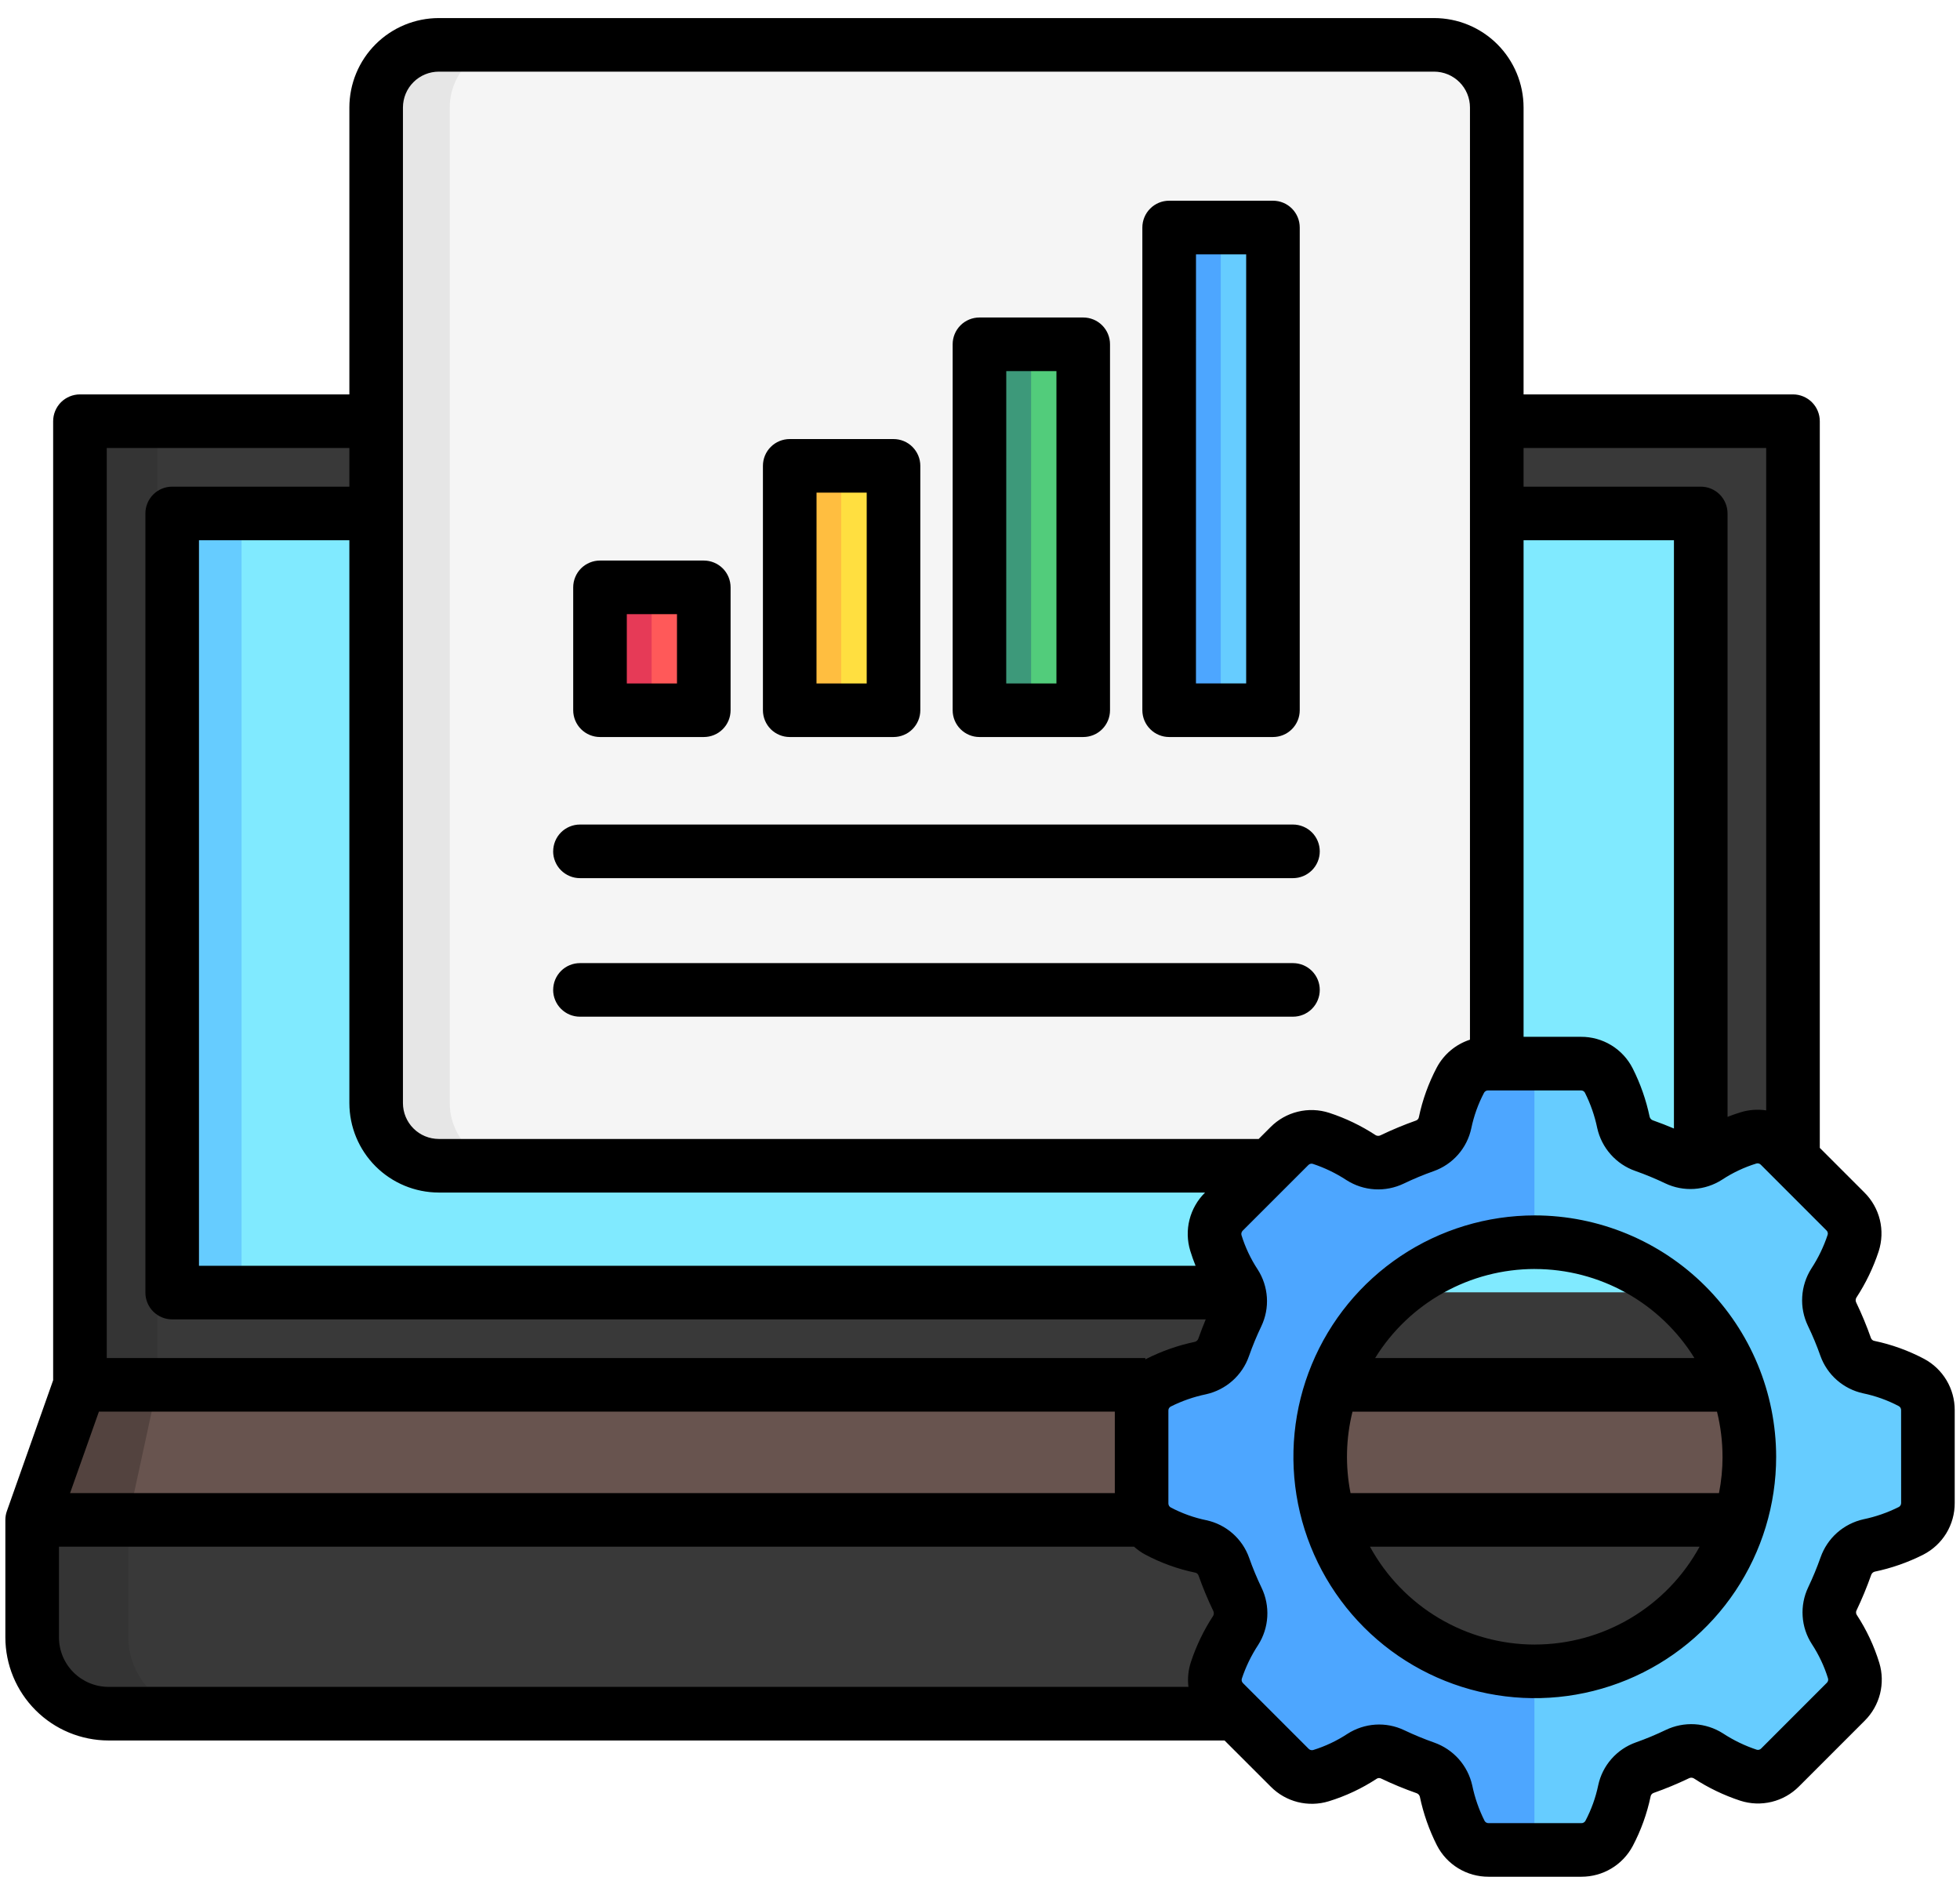 <svg width="60" height="58" viewBox="0 0 60 58" fill="none" xmlns="http://www.w3.org/2000/svg">
<path d="M54.879 42.383H2.453V12.893H54.879V42.383Z" fill="#393939"/>
<path d="M4.821 42.383H2.453V12.893H4.821V42.383Z" fill="#343434"/>
<path d="M5.273 39.559V15.715H52.053V39.559H5.273Z" fill="#80EAFF"/>
<path d="M5.273 39.559V15.715H7.395V39.559H5.273Z" fill="#66CCFF"/>
<path d="M0.992 46.516H56.344V50.11C56.342 50.729 56.095 51.322 55.658 51.76C55.22 52.197 54.627 52.444 54.008 52.446H3.328C2.709 52.444 2.116 52.197 1.678 51.76C1.241 51.322 0.994 50.729 0.992 50.11V46.516Z" fill="#393939"/>
<path d="M6.264 52.446H3.328C2.709 52.444 2.116 52.197 1.678 51.76C1.241 51.322 0.994 50.729 0.992 50.11V46.516H3.928V50.11C3.93 50.729 4.177 51.322 4.614 51.76C5.052 52.197 5.645 52.444 6.264 52.446Z" fill="#343434"/>
<path d="M54.881 42.383L56.344 46.517H0.992L2.455 42.383H54.881Z" fill="#68544F"/>
<path d="M4.823 42.383L3.928 46.516H0.992L2.455 42.383H4.823Z" fill="#53433F"/>
<path d="M11.508 33.768V3.29C11.508 3.038 11.557 2.789 11.654 2.556C11.75 2.324 11.891 2.112 12.069 1.934C12.247 1.756 12.458 1.615 12.691 1.519C12.924 1.423 13.173 1.373 13.424 1.373H43.896C44.147 1.373 44.397 1.423 44.629 1.519C44.862 1.615 45.073 1.756 45.251 1.934C45.429 2.112 45.57 2.324 45.666 2.556C45.763 2.789 45.812 3.038 45.812 3.29V33.768C45.812 34.02 45.763 34.269 45.666 34.501C45.57 34.734 45.429 34.945 45.251 35.123C45.073 35.301 44.862 35.442 44.629 35.539C44.397 35.635 44.147 35.684 43.896 35.684H13.424C12.916 35.684 12.429 35.483 12.069 35.123C11.71 34.764 11.508 34.276 11.508 33.768Z" fill="#F5F5F5"/>
<path d="M15.684 35.685H13.424C13.173 35.685 12.924 35.635 12.691 35.539C12.458 35.442 12.247 35.301 12.069 35.123C11.891 34.945 11.75 34.734 11.654 34.502C11.557 34.269 11.508 34.02 11.508 33.768V3.29C11.508 3.038 11.557 2.789 11.654 2.556C11.75 2.324 11.891 2.112 12.069 1.934C12.247 1.756 12.458 1.615 12.691 1.519C12.924 1.423 13.173 1.373 13.424 1.373H15.684C15.176 1.373 14.689 1.575 14.329 1.934C13.97 2.294 13.768 2.781 13.768 3.29V33.768C13.768 34.02 13.817 34.269 13.914 34.501C14.01 34.734 14.151 34.945 14.329 35.123C14.507 35.301 14.718 35.442 14.951 35.539C15.183 35.635 15.433 35.685 15.684 35.685Z" fill="#E6E6E6"/>
<path d="M21.536 21.739H18.359V17.979H21.536V21.739Z" fill="#FF5959"/>
<path d="M19.948 21.739H18.359V17.979H19.948V21.739Z" fill="#E63A57"/>
<path d="M27.34 21.739H24.164V14.258H27.34V21.739Z" fill="#FFDF40"/>
<path d="M25.752 21.739H24.164V14.258H25.752V21.739Z" fill="#FFBE40"/>
<path d="M33.153 21.741H29.977V10.539H33.153V21.741Z" fill="#52CC7B"/>
<path d="M31.565 21.741H29.977V10.539H31.565V21.741Z" fill="#3D997A"/>
<path d="M38.958 6.963V21.739H35.781V6.963H38.958Z" fill="#66CCFF"/>
<path d="M37.37 6.963V21.739H35.781V6.963H37.37Z" fill="#4DA6FF"/>
<path d="M58.505 42.319C58.093 42.1 57.651 41.941 57.194 41.846C57.034 41.812 56.885 41.737 56.761 41.629C56.638 41.52 56.545 41.382 56.49 41.227C56.37 40.888 56.232 40.554 56.076 40.23C56.002 40.08 55.968 39.913 55.978 39.747C55.987 39.58 56.038 39.419 56.128 39.278C56.379 38.896 56.578 38.483 56.721 38.048C56.774 37.881 56.78 37.702 56.738 37.532C56.696 37.361 56.608 37.206 56.483 37.082L54.472 35.072C54.35 34.949 54.197 34.861 54.03 34.819C53.862 34.776 53.686 34.78 53.52 34.83C53.074 34.967 52.649 35.166 52.259 35.423C52.121 35.512 51.962 35.565 51.798 35.575C51.634 35.586 51.47 35.554 51.322 35.483C50.997 35.327 50.664 35.189 50.324 35.069C50.166 35.015 50.025 34.922 49.913 34.797C49.802 34.673 49.725 34.523 49.688 34.36C49.596 33.913 49.444 33.48 49.239 33.072C49.158 32.916 49.035 32.786 48.885 32.695C48.735 32.604 48.562 32.556 48.387 32.557H45.544C45.371 32.556 45.201 32.603 45.053 32.691C44.904 32.78 44.782 32.907 44.7 33.059C44.481 33.472 44.322 33.913 44.227 34.37C44.193 34.531 44.118 34.68 44.01 34.803C43.901 34.926 43.763 35.02 43.608 35.074C43.269 35.194 42.935 35.333 42.611 35.489C42.461 35.562 42.294 35.596 42.128 35.587C41.961 35.578 41.8 35.526 41.659 35.436C41.277 35.186 40.863 34.986 40.429 34.844C40.262 34.791 40.083 34.785 39.913 34.827C39.742 34.868 39.587 34.957 39.463 35.081L37.452 37.092C37.33 37.214 37.242 37.367 37.2 37.535C37.157 37.702 37.161 37.879 37.211 38.044C37.348 38.491 37.547 38.915 37.804 39.305C37.893 39.443 37.946 39.602 37.956 39.766C37.967 39.93 37.935 40.094 37.863 40.242C37.708 40.567 37.57 40.901 37.45 41.241C37.396 41.398 37.303 41.54 37.178 41.651C37.054 41.762 36.903 41.84 36.741 41.876C36.294 41.969 35.861 42.12 35.453 42.326C35.297 42.407 35.166 42.529 35.075 42.679C34.984 42.829 34.937 43.002 34.938 43.178V46.02C34.937 46.193 34.983 46.363 35.072 46.512C35.16 46.661 35.288 46.783 35.44 46.865C35.852 47.084 36.294 47.243 36.751 47.337C36.911 47.371 37.06 47.446 37.184 47.555C37.307 47.663 37.401 47.801 37.455 47.956C37.575 48.296 37.713 48.629 37.869 48.954C37.943 49.104 37.977 49.27 37.968 49.437C37.959 49.603 37.907 49.765 37.817 49.906C37.567 50.288 37.367 50.701 37.225 51.135C37.172 51.302 37.166 51.481 37.207 51.652C37.249 51.822 37.337 51.978 37.462 52.101L39.473 54.113C39.595 54.235 39.748 54.323 39.916 54.365C40.084 54.408 40.26 54.404 40.425 54.355C40.872 54.217 41.296 54.018 41.686 53.761C41.824 53.672 41.983 53.619 42.147 53.609C42.311 53.599 42.475 53.63 42.623 53.702C42.948 53.857 43.282 53.995 43.622 54.115C43.779 54.169 43.921 54.262 44.032 54.387C44.143 54.511 44.221 54.662 44.257 54.824C44.35 55.272 44.501 55.704 44.707 56.112C44.788 56.268 44.91 56.399 45.06 56.49C45.21 56.581 45.383 56.628 45.559 56.627H48.401C48.574 56.628 48.744 56.581 48.893 56.493C49.042 56.404 49.164 56.277 49.246 56.125C49.465 55.713 49.623 55.271 49.718 54.814C49.752 54.654 49.827 54.505 49.935 54.381C50.044 54.258 50.182 54.165 50.337 54.11C50.677 53.99 51.01 53.852 51.335 53.696C51.485 53.622 51.651 53.588 51.818 53.597C51.984 53.606 52.146 53.658 52.287 53.748C52.669 53.998 53.082 54.198 53.516 54.34C53.684 54.394 53.862 54.4 54.033 54.358C54.203 54.316 54.359 54.227 54.482 54.103L56.493 52.092C56.616 51.97 56.703 51.817 56.746 51.65C56.788 51.482 56.785 51.306 56.735 51.14C56.598 50.694 56.398 50.269 56.142 49.879C56.052 49.741 56 49.582 55.989 49.418C55.979 49.254 56.011 49.09 56.082 48.942C56.238 48.617 56.376 48.284 56.495 47.944C56.549 47.786 56.643 47.645 56.767 47.533C56.891 47.422 57.042 47.345 57.205 47.308C57.652 47.216 58.085 47.064 58.492 46.858C58.648 46.778 58.779 46.655 58.87 46.505C58.961 46.355 59.009 46.182 59.008 46.007V43.164C59.008 42.99 58.962 42.82 58.873 42.672C58.785 42.523 58.657 42.401 58.505 42.319ZM46.973 51.16C45.674 51.16 44.404 50.775 43.324 50.053C42.243 49.332 41.401 48.306 40.904 47.105C40.407 45.905 40.277 44.585 40.53 43.31C40.784 42.036 41.409 40.866 42.328 39.947C43.247 39.029 44.417 38.403 45.691 38.15C46.965 37.896 48.286 38.026 49.486 38.523C50.687 39.02 51.712 39.862 52.434 40.943C53.156 42.023 53.541 43.293 53.541 44.592C53.541 46.334 52.849 48.005 51.617 49.236C50.386 50.468 48.715 51.16 46.973 51.16Z" fill="#66CCFF"/>
<path d="M46.972 56.627H45.558C45.383 56.628 45.21 56.58 45.06 56.489C44.91 56.398 44.787 56.267 44.707 56.111C44.501 55.704 44.349 55.271 44.257 54.824C44.22 54.661 44.143 54.51 44.032 54.386C43.92 54.262 43.779 54.168 43.621 54.114C43.281 53.994 42.948 53.856 42.623 53.701C42.475 53.63 42.311 53.598 42.147 53.608C41.983 53.619 41.824 53.671 41.686 53.761C41.296 54.017 40.871 54.217 40.425 54.354C40.259 54.403 40.083 54.407 39.916 54.364C39.748 54.322 39.595 54.235 39.473 54.112L37.462 52.102C37.337 51.978 37.249 51.822 37.207 51.652C37.166 51.481 37.172 51.303 37.225 51.135C37.367 50.701 37.567 50.288 37.817 49.906C37.907 49.765 37.959 49.603 37.968 49.437C37.977 49.27 37.943 49.104 37.869 48.954C37.713 48.629 37.575 48.296 37.455 47.956C37.401 47.801 37.307 47.663 37.184 47.555C37.06 47.446 36.911 47.371 36.751 47.337C36.294 47.243 35.852 47.084 35.44 46.865C35.288 46.783 35.16 46.661 35.072 46.512C34.983 46.363 34.937 46.193 34.938 46.02V43.178C34.937 43.002 34.984 42.83 35.075 42.679C35.166 42.529 35.297 42.407 35.453 42.326C35.861 42.12 36.294 41.969 36.741 41.876C36.903 41.84 37.054 41.762 37.178 41.651C37.303 41.54 37.396 41.398 37.45 41.241C37.57 40.901 37.708 40.567 37.863 40.242C37.935 40.094 37.967 39.93 37.956 39.766C37.946 39.602 37.893 39.443 37.804 39.306C37.547 38.915 37.348 38.491 37.211 38.044C37.161 37.879 37.157 37.703 37.2 37.535C37.242 37.367 37.33 37.214 37.452 37.092L39.463 35.081C39.586 34.957 39.742 34.868 39.913 34.827C40.083 34.785 40.262 34.791 40.429 34.844C40.863 34.986 41.276 35.186 41.658 35.436C41.799 35.526 41.961 35.578 42.127 35.587C42.294 35.596 42.46 35.562 42.61 35.489C42.935 35.333 43.268 35.194 43.608 35.074C43.763 35.02 43.901 34.926 44.01 34.803C44.118 34.68 44.193 34.531 44.227 34.37C44.322 33.913 44.481 33.472 44.699 33.059C44.782 32.907 44.904 32.78 45.052 32.691C45.201 32.603 45.371 32.556 45.544 32.557H46.972V38.023C46.107 38.018 45.248 38.184 44.447 38.512C43.645 38.84 42.917 39.323 42.303 39.933C41.688 40.544 41.201 41.27 40.869 42.069C40.536 42.868 40.365 43.726 40.365 44.592C40.365 45.458 40.536 46.315 40.869 47.114C41.201 47.914 41.688 48.64 42.303 49.25C42.917 49.861 43.645 50.344 44.447 50.671C45.248 50.999 46.107 51.165 46.972 51.16V56.627Z" fill="#4DA6FF"/>
<path d="M58.901 41.596C58.42 41.342 57.906 41.156 57.374 41.045C57.351 41.041 57.329 41.03 57.312 41.014C57.294 40.998 57.281 40.978 57.273 40.956C57.143 40.588 56.994 40.227 56.825 39.876C56.813 39.853 56.806 39.827 56.806 39.8C56.806 39.774 56.813 39.748 56.826 39.725C57.115 39.283 57.346 38.805 57.511 38.303C57.611 37.991 57.624 37.658 57.547 37.341C57.469 37.023 57.305 36.733 57.073 36.503L55.708 35.138V12.894C55.708 12.676 55.621 12.467 55.468 12.314C55.314 12.16 55.105 12.073 54.888 12.073H46.64V3.29C46.639 2.564 46.35 1.868 45.837 1.355C45.324 0.842 44.629 0.554 43.903 0.553H13.432C12.706 0.554 12.01 0.842 11.497 1.355C10.984 1.868 10.696 2.564 10.695 3.29V12.073H2.447C2.23 12.073 2.021 12.16 1.867 12.313C1.714 12.467 1.627 12.676 1.627 12.893V42.25L0.212 46.252C0.18 46.34 0.164 46.433 0.164 46.526V50.121C0.165 50.958 0.498 51.76 1.09 52.352C1.681 52.944 2.484 53.276 3.32 53.278H37.486L38.902 54.693C39.129 54.922 39.413 55.084 39.725 55.163C40.037 55.241 40.365 55.234 40.673 55.14C41.193 54.981 41.688 54.748 42.143 54.45C42.163 54.437 42.186 54.429 42.21 54.428C42.234 54.427 42.257 54.432 42.279 54.443C42.63 54.611 42.991 54.76 43.359 54.889C43.384 54.897 43.407 54.911 43.425 54.929C43.443 54.948 43.457 54.971 43.464 54.996C43.572 55.513 43.748 56.014 43.986 56.486C44.135 56.777 44.361 57.021 44.641 57.191C44.92 57.361 45.241 57.45 45.568 57.449H48.411C48.733 57.449 49.049 57.363 49.325 57.198C49.601 57.033 49.828 56.796 49.98 56.512C50.234 56.031 50.419 55.517 50.53 54.985C50.535 54.962 50.546 54.94 50.562 54.923C50.578 54.905 50.597 54.892 50.62 54.884C50.988 54.754 51.348 54.605 51.7 54.436C51.723 54.423 51.749 54.417 51.775 54.417C51.801 54.417 51.827 54.424 51.85 54.437C52.292 54.726 52.771 54.956 53.273 55.121C53.584 55.222 53.917 55.234 54.234 55.157C54.552 55.08 54.842 54.916 55.072 54.684L57.083 52.673C57.311 52.446 57.473 52.162 57.552 51.85C57.63 51.538 57.623 51.21 57.53 50.903C57.37 50.382 57.137 49.887 56.839 49.432C56.826 49.412 56.819 49.389 56.818 49.365C56.816 49.342 56.821 49.318 56.832 49.297C57 48.945 57.149 48.584 57.279 48.217C57.286 48.192 57.3 48.169 57.319 48.15C57.337 48.132 57.36 48.118 57.386 48.111C57.903 48.003 58.404 47.828 58.875 47.59C59.166 47.441 59.411 47.214 59.581 46.935C59.751 46.655 59.84 46.334 59.838 46.007V43.165C59.839 42.843 59.752 42.527 59.587 42.251C59.422 41.974 59.185 41.748 58.901 41.596ZM54.067 13.714V33.99C53.807 33.951 53.542 33.97 53.291 34.046C53.154 34.088 53.019 34.135 52.884 34.188V15.717C52.884 15.5 52.798 15.291 52.644 15.137C52.49 14.983 52.281 14.897 52.064 14.897H46.64V13.714H54.067ZM51.243 34.545C51.033 34.456 50.82 34.373 50.605 34.297C50.581 34.289 50.558 34.276 50.539 34.257C50.521 34.238 50.507 34.215 50.5 34.19C50.392 33.673 50.217 33.172 49.978 32.7C49.83 32.409 49.603 32.165 49.324 31.995C49.044 31.825 48.723 31.736 48.396 31.738H46.64V16.538H51.243V34.545ZM12.335 3.29C12.336 2.999 12.451 2.72 12.657 2.515C12.862 2.309 13.141 2.194 13.432 2.193H43.903C44.194 2.194 44.472 2.309 44.678 2.515C44.883 2.72 44.999 2.999 44.999 3.29V31.826C44.564 31.967 44.201 32.271 43.985 32.674C43.731 33.155 43.545 33.669 43.434 34.202C43.429 34.225 43.419 34.246 43.403 34.264C43.387 34.281 43.367 34.295 43.345 34.302C42.977 34.432 42.617 34.582 42.265 34.751C42.242 34.763 42.216 34.77 42.19 34.77C42.164 34.77 42.138 34.763 42.115 34.751C41.673 34.461 41.194 34.23 40.692 34.066C40.381 33.965 40.048 33.952 39.73 34.03C39.413 34.107 39.123 34.271 38.893 34.503L38.531 34.865H13.432C13.141 34.864 12.862 34.749 12.657 34.543C12.451 34.338 12.336 34.059 12.335 33.769V3.29ZM36.882 36.513C36.654 36.74 36.492 37.025 36.413 37.337C36.334 37.649 36.342 37.976 36.435 38.284C36.482 38.44 36.538 38.594 36.599 38.747H6.091V16.538H10.695V33.768C10.696 34.494 10.984 35.189 11.497 35.702C12.01 36.215 12.706 36.504 13.432 36.505H36.89L36.882 36.513ZM3.268 13.714H10.695V14.897H5.271C5.054 14.897 4.845 14.983 4.691 15.137C4.537 15.291 4.451 15.5 4.451 15.717V39.568C4.451 39.785 4.537 39.994 4.691 40.148C4.845 40.301 5.054 40.388 5.271 40.388H36.91C36.83 40.58 36.755 40.775 36.686 40.97C36.678 40.995 36.665 41.018 36.646 41.036C36.627 41.055 36.604 41.068 36.579 41.075C36.062 41.183 35.561 41.359 35.09 41.597C35.08 41.602 35.071 41.608 35.061 41.613V41.571H3.268V13.714ZM2.145 45.705L3.028 43.211H34.127V45.705H2.145ZM1.805 50.121V47.346H34.716C34.822 47.441 34.938 47.523 35.063 47.59C35.544 47.845 36.058 48.03 36.591 48.141C36.614 48.146 36.635 48.157 36.653 48.172C36.67 48.188 36.684 48.208 36.691 48.231C36.821 48.598 36.971 48.959 37.14 49.31C37.152 49.334 37.158 49.359 37.158 49.386C37.158 49.412 37.151 49.438 37.139 49.461C36.849 49.903 36.619 50.381 36.454 50.884C36.375 51.126 36.35 51.383 36.381 51.637H3.32C2.918 51.636 2.533 51.476 2.249 51.192C1.965 50.908 1.805 50.523 1.805 50.121H1.805ZM58.198 46.008C58.198 46.032 58.192 46.056 58.18 46.078C58.168 46.099 58.151 46.117 58.13 46.129C57.786 46.302 57.421 46.429 57.044 46.507C56.745 46.574 56.467 46.716 56.237 46.919C56.007 47.123 55.834 47.383 55.732 47.672C55.622 47.984 55.495 48.291 55.353 48.589C55.222 48.864 55.163 49.169 55.183 49.473C55.202 49.777 55.299 50.071 55.465 50.327C55.678 50.653 55.846 51.007 55.96 51.379C55.967 51.403 55.967 51.428 55.96 51.451C55.954 51.475 55.941 51.496 55.923 51.513L53.913 53.524C53.896 53.542 53.875 53.555 53.851 53.561C53.828 53.568 53.803 53.568 53.779 53.561C53.414 53.44 53.066 53.272 52.744 53.061C52.485 52.896 52.188 52.8 51.881 52.781C51.574 52.763 51.267 52.824 50.99 52.957C50.692 53.1 50.386 53.228 50.074 53.338C49.787 53.44 49.531 53.614 49.33 53.843C49.129 54.071 48.99 54.348 48.926 54.645C48.847 55.027 48.714 55.395 48.533 55.739C48.52 55.761 48.503 55.778 48.481 55.79C48.46 55.803 48.436 55.809 48.411 55.808H45.568C45.544 55.809 45.519 55.803 45.498 55.791C45.477 55.779 45.459 55.762 45.447 55.74C45.274 55.397 45.147 55.032 45.069 54.655C45.002 54.355 44.86 54.077 44.656 53.847C44.452 53.618 44.193 53.444 43.904 53.342C43.591 53.232 43.285 53.105 42.986 52.963C42.711 52.832 42.407 52.773 42.103 52.793C41.799 52.813 41.505 52.91 41.248 53.075C40.923 53.289 40.569 53.456 40.197 53.571C40.173 53.577 40.148 53.577 40.124 53.57C40.101 53.564 40.079 53.551 40.062 53.534L38.051 51.523C38.034 51.506 38.021 51.485 38.014 51.461C38.008 51.438 38.008 51.413 38.014 51.389C38.135 51.024 38.303 50.676 38.515 50.354C38.68 50.095 38.776 49.798 38.794 49.491C38.812 49.184 38.752 48.877 38.618 48.6C38.475 48.302 38.348 47.996 38.238 47.684C38.136 47.397 37.962 47.141 37.733 46.94C37.504 46.739 37.228 46.6 36.93 46.536C36.549 46.458 36.18 46.325 35.836 46.143C35.815 46.13 35.797 46.113 35.785 46.091C35.773 46.07 35.767 46.045 35.767 46.021V43.179C35.766 43.154 35.772 43.13 35.784 43.109C35.796 43.088 35.814 43.07 35.835 43.058C36.179 42.885 36.544 42.758 36.92 42.68C37.22 42.613 37.498 42.471 37.728 42.267C37.958 42.063 38.132 41.804 38.233 41.514C38.343 41.202 38.469 40.896 38.612 40.598C38.743 40.322 38.802 40.018 38.782 39.714C38.762 39.41 38.665 39.115 38.5 38.859C38.286 38.534 38.119 38.18 38.004 37.807C37.998 37.784 37.998 37.759 38.005 37.735C38.011 37.712 38.024 37.691 38.041 37.673L40.052 35.663C40.069 35.645 40.09 35.632 40.114 35.626C40.137 35.619 40.162 35.619 40.185 35.626C40.551 35.746 40.899 35.915 41.221 36.126C41.48 36.291 41.777 36.388 42.084 36.406C42.391 36.424 42.697 36.363 42.974 36.23C43.273 36.086 43.579 35.959 43.891 35.849C44.178 35.747 44.434 35.573 44.635 35.344C44.836 35.115 44.975 34.839 45.039 34.541C45.118 34.16 45.25 33.792 45.432 33.447C45.444 33.426 45.462 33.408 45.484 33.396C45.505 33.384 45.529 33.378 45.554 33.379H48.396C48.421 33.378 48.445 33.384 48.466 33.396C48.487 33.408 48.505 33.425 48.517 33.447C48.69 33.79 48.817 34.155 48.895 34.532C48.962 34.832 49.104 35.11 49.308 35.339C49.512 35.569 49.771 35.743 50.061 35.844C50.373 35.954 50.679 36.081 50.978 36.224C51.253 36.355 51.557 36.413 51.861 36.394C52.165 36.374 52.459 36.277 52.716 36.112C53.041 35.898 53.395 35.731 53.768 35.616C53.791 35.609 53.816 35.609 53.84 35.616C53.863 35.623 53.885 35.635 53.902 35.653L55.912 37.664C55.93 37.68 55.943 37.702 55.949 37.725C55.956 37.749 55.956 37.773 55.949 37.797C55.828 38.162 55.66 38.511 55.449 38.832C55.284 39.092 55.188 39.389 55.17 39.696C55.151 40.002 55.212 40.309 55.345 40.586C55.489 40.884 55.616 41.19 55.726 41.502C55.828 41.789 56.002 42.045 56.231 42.246C56.46 42.447 56.736 42.586 57.034 42.651C57.415 42.73 57.783 42.862 58.128 43.044C58.149 43.056 58.167 43.074 58.179 43.095C58.191 43.117 58.197 43.141 58.197 43.165L58.198 46.008ZM46.983 37.205C45.522 37.205 44.093 37.638 42.878 38.45C41.663 39.262 40.716 40.416 40.157 41.766C39.597 43.116 39.451 44.602 39.736 46.035C40.021 47.468 40.725 48.785 41.758 49.818C42.792 50.852 44.108 51.555 45.541 51.84C46.975 52.126 48.46 51.979 49.81 51.42C51.161 50.861 52.315 49.914 53.126 48.699C53.938 47.483 54.372 46.055 54.372 44.594C54.37 42.635 53.59 40.756 52.205 39.371C50.82 37.986 48.941 37.207 46.982 37.205L46.983 37.205ZM46.983 38.846C47.962 38.846 48.925 39.097 49.78 39.574C50.635 40.051 51.355 40.738 51.87 41.571H42.096C42.611 40.738 43.33 40.051 44.185 39.574C45.04 39.096 46.003 38.846 46.982 38.845L46.983 38.846ZM52.731 44.594C52.731 44.967 52.694 45.34 52.622 45.706H41.343C41.18 44.88 41.2 44.029 41.403 43.212H52.561C52.673 43.664 52.73 44.128 52.73 44.593L52.731 44.594ZM46.983 50.342C45.951 50.341 44.938 50.062 44.05 49.535C43.163 49.008 42.433 48.252 41.938 47.346H52.028C51.533 48.252 50.803 49.008 49.915 49.535C49.028 50.062 48.014 50.341 46.982 50.341L46.983 50.342ZM16.934 26.061C16.934 25.843 17.02 25.634 17.174 25.48C17.328 25.327 17.537 25.24 17.754 25.24H39.581C39.798 25.24 40.007 25.327 40.161 25.48C40.315 25.634 40.401 25.843 40.401 26.061C40.401 26.278 40.315 26.487 40.161 26.64C40.007 26.794 39.798 26.881 39.581 26.881H17.754C17.646 26.881 17.539 26.86 17.44 26.818C17.34 26.777 17.25 26.716 17.173 26.64C17.097 26.564 17.037 26.474 16.996 26.374C16.954 26.274 16.933 26.168 16.933 26.06L16.934 26.061ZM16.934 30.302C16.934 30.084 17.02 29.876 17.174 29.722C17.328 29.568 17.537 29.482 17.754 29.482H39.581C39.798 29.482 40.007 29.568 40.161 29.722C40.315 29.876 40.401 30.084 40.401 30.302C40.401 30.519 40.315 30.728 40.161 30.882C40.007 31.036 39.798 31.122 39.581 31.122H17.754C17.646 31.122 17.539 31.101 17.44 31.06C17.34 31.018 17.25 30.958 17.174 30.882C17.097 30.806 17.037 30.715 16.996 30.616C16.954 30.516 16.933 30.409 16.933 30.302L16.934 30.302ZM18.368 22.561H21.545C21.762 22.561 21.971 22.475 22.125 22.321C22.279 22.167 22.365 21.959 22.365 21.741V17.98C22.365 17.762 22.279 17.553 22.125 17.399C21.971 17.246 21.762 17.159 21.545 17.159H18.367C18.15 17.159 17.941 17.246 17.787 17.399C17.634 17.553 17.547 17.762 17.547 17.98V21.741C17.547 21.958 17.634 22.167 17.787 22.32C17.941 22.474 18.15 22.561 18.367 22.561L18.368 22.561ZM19.188 18.8H20.724V20.921H19.188L19.188 18.8ZM24.176 22.561H27.352C27.57 22.561 27.779 22.475 27.932 22.321C28.086 22.167 28.173 21.959 28.173 21.741V14.26C28.173 14.042 28.086 13.834 27.932 13.68C27.779 13.526 27.57 13.44 27.352 13.44H24.175C23.958 13.44 23.749 13.526 23.595 13.68C23.441 13.834 23.355 14.042 23.355 14.26V21.741C23.355 21.959 23.442 22.167 23.595 22.321C23.749 22.474 23.958 22.561 24.175 22.561L24.176 22.561ZM24.996 15.08H26.532V20.921H24.995L24.996 15.08ZM29.984 22.561H33.16C33.378 22.561 33.586 22.475 33.74 22.321C33.894 22.167 33.98 21.959 33.98 21.741V10.539C33.98 10.321 33.894 10.113 33.74 9.959C33.586 9.805 33.378 9.719 33.16 9.719H29.983C29.765 9.719 29.557 9.805 29.403 9.959C29.249 10.113 29.163 10.321 29.163 10.539V21.741C29.163 21.958 29.249 22.167 29.403 22.32C29.557 22.474 29.765 22.561 29.983 22.561L29.984 22.561ZM30.804 11.36H32.34V20.921H30.803L30.804 11.36ZM35.791 22.561H38.968C39.186 22.561 39.394 22.475 39.548 22.321C39.702 22.167 39.788 21.959 39.788 21.741V6.964C39.788 6.746 39.702 6.538 39.548 6.384C39.394 6.23 39.186 6.144 38.968 6.144H35.791C35.573 6.144 35.364 6.23 35.211 6.384C35.057 6.538 34.97 6.746 34.97 6.964V21.741C34.97 21.958 35.057 22.167 35.211 22.32C35.364 22.474 35.573 22.561 35.791 22.561L35.791 22.561ZM36.612 7.785H38.148V20.92H36.611L36.612 7.785Z" fill="black"/>
</svg>
